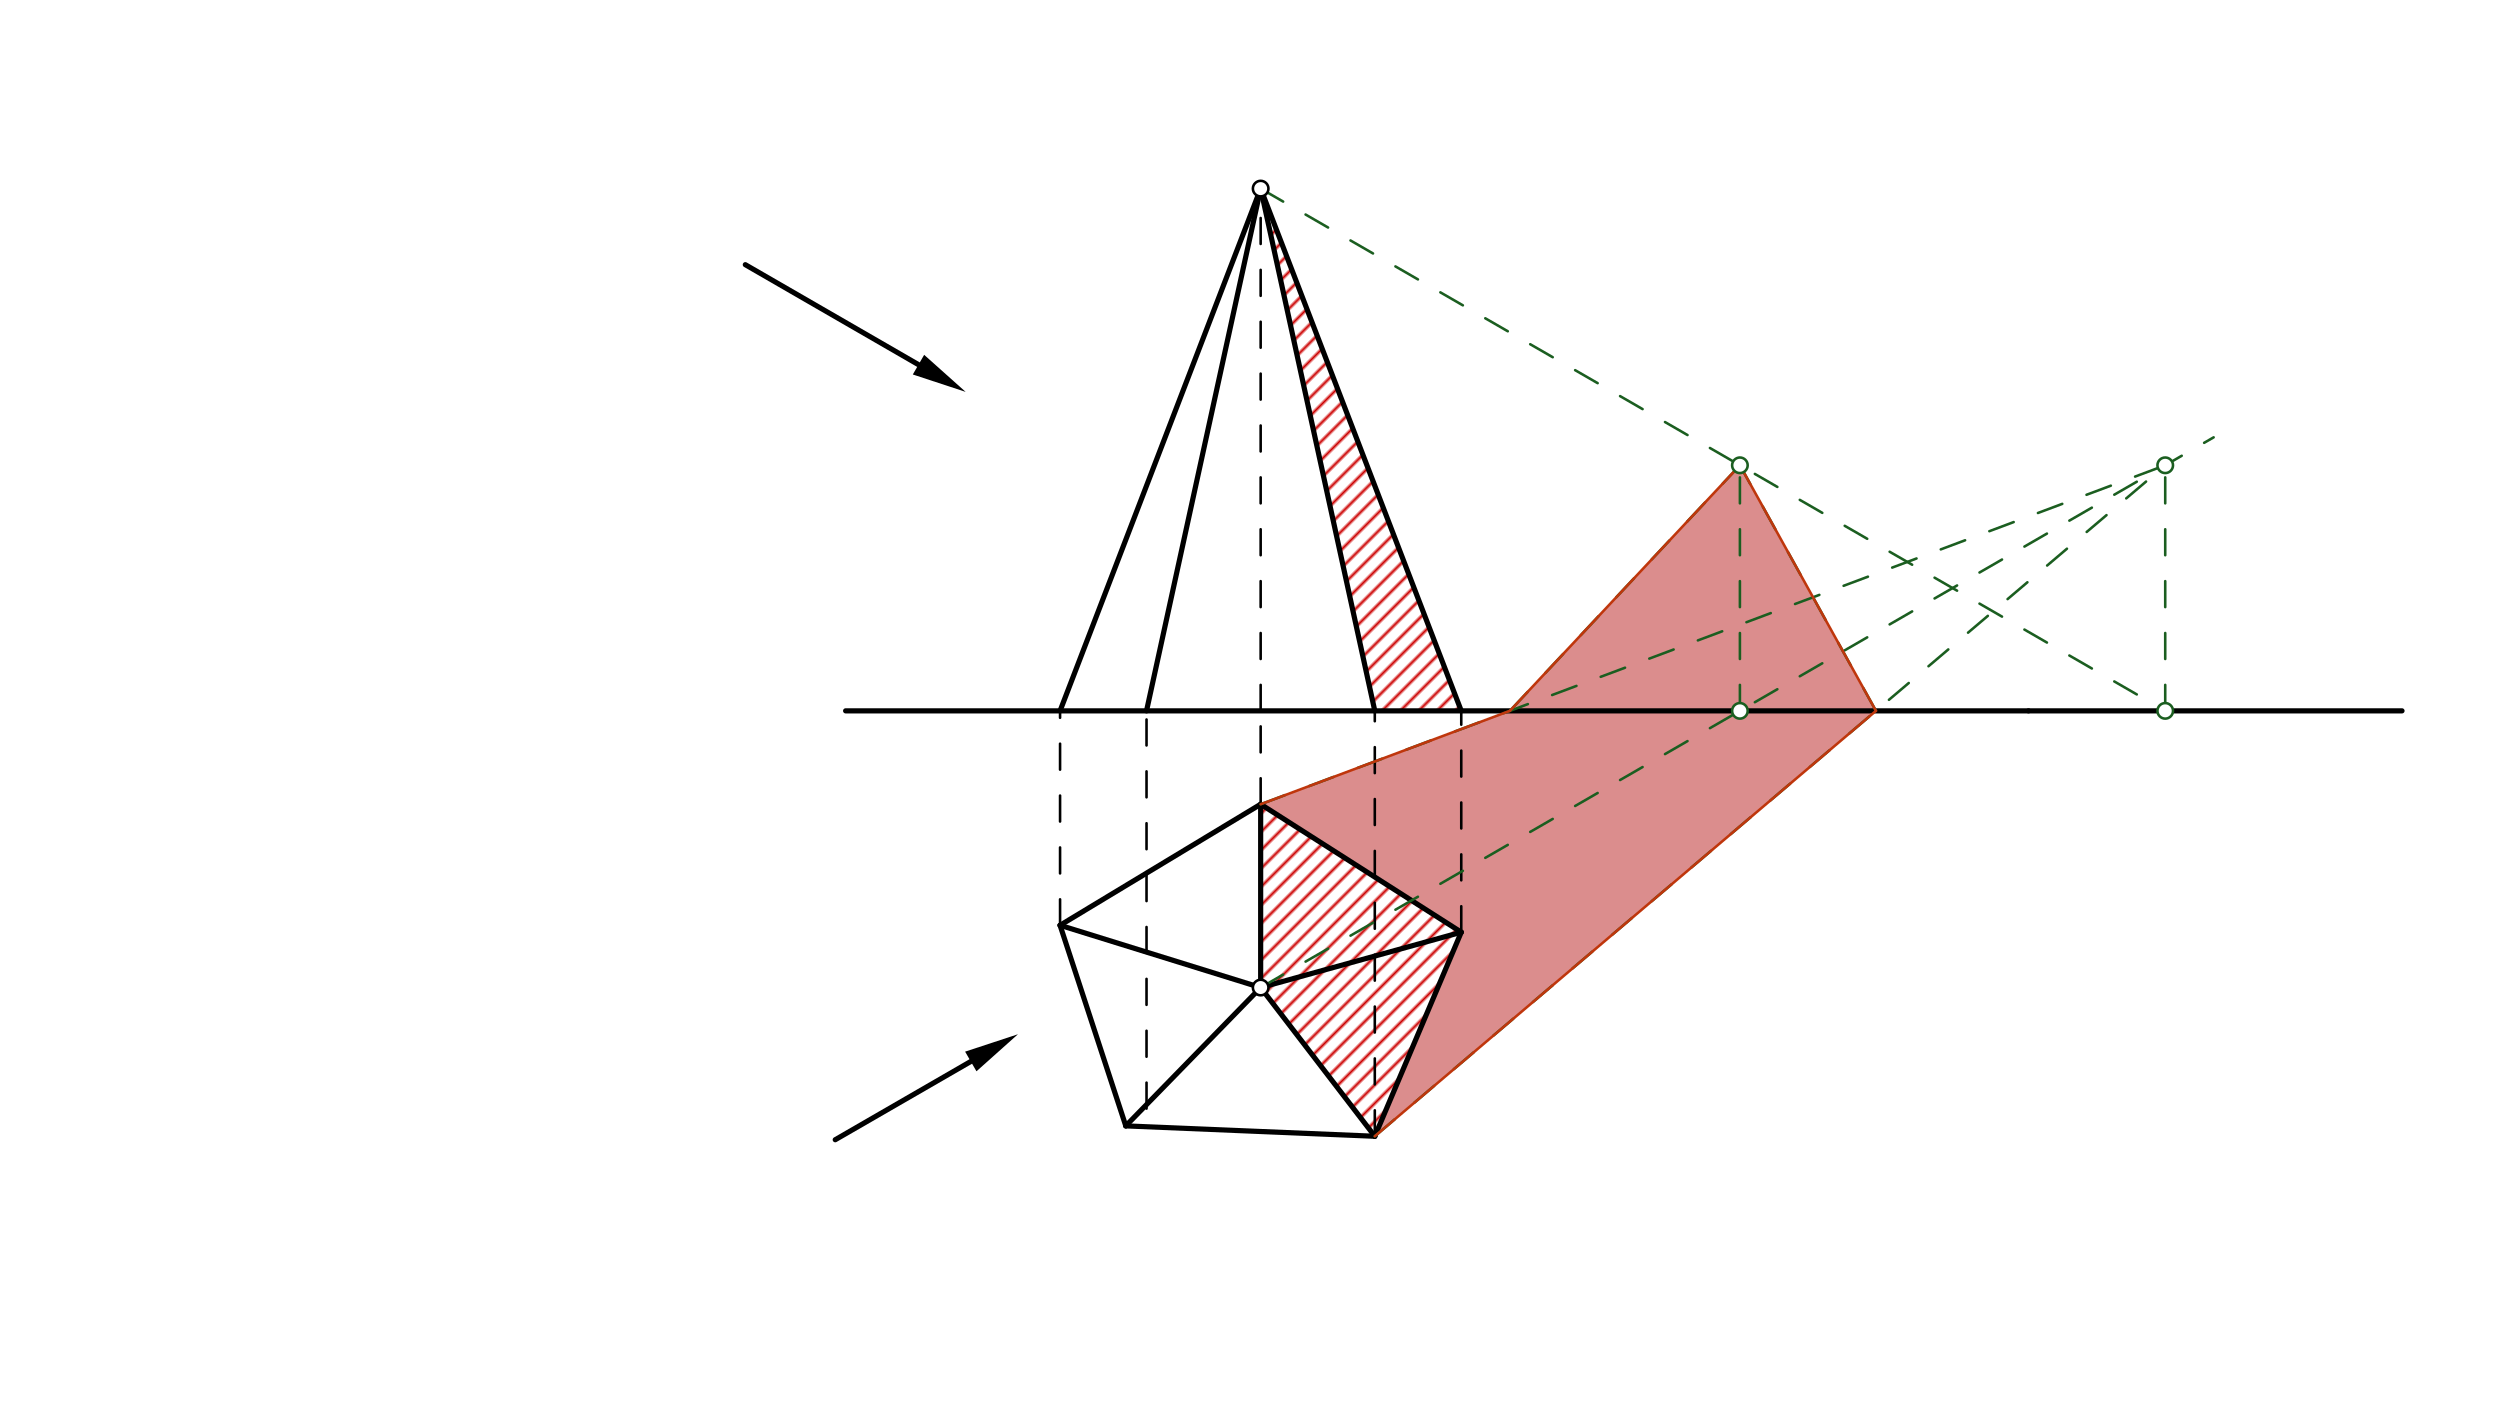 <svg xmlns="http://www.w3.org/2000/svg" class="svg--816" height="100%" preserveAspectRatio="xMidYMid meet" viewBox="0 0 963.78 541.417" width="100%"><defs><marker id="marker-arrow" markerHeight="16" markerUnits="userSpaceOnUse" markerWidth="24" orient="auto-start-reverse" refX="24" refY="4" viewBox="0 0 24 8"><path d="M 0 0 L 24 4 L 0 8 z" stroke="inherit"></path></marker></defs><g class="aux-layer--949"><g class="element--733"><defs><pattern height="5" id="fill_58_50rqox__pattern-stripes" patternTransform="rotate(-45)" patternUnits="userSpaceOnUse" width="5"><rect fill="#CC0000" height="1" transform="translate(0,0)" width="5"></rect></pattern></defs><g fill="url(#fill_58_50rqox__pattern-stripes)"><path d="M 486 310.042 L 486 380.708 L 530 438.042 L 563.333 359.375 L 486 310.042 Z" stroke="none"></path></g></g><g class="element--733"><defs><pattern height="5" id="fill_62_1tiwiu__pattern-stripes" patternTransform="rotate(-45)" patternUnits="userSpaceOnUse" width="5"><rect fill="#CC0000" height="1" transform="translate(0,0)" width="5"></rect></pattern></defs><g fill="url(#fill_62_1tiwiu__pattern-stripes)"><path d="M 530 274.042 L 563.333 274.042 L 486 72.708 L 530 274.042 Z" stroke="none"></path></g></g></g><g class="main-layer--75a"><g class="element--733"><g fill="#B71C1C" opacity="0.5"><path d="M 530 438.042 L 563.333 359.375 L 486 310.042 L 582.076 274.042 L 582.076 274.042 L 670.752 179.375 L 723.198 274.042 L 530 438.042 Z" stroke="none"></path></g></g><g class="element--733"><line stroke="#000000" stroke-dasharray="none" stroke-linecap="round" stroke-width="2" x1="326" x2="782" y1="274.042" y2="274.042"></line></g><g class="element--733"><line stroke="#000000" stroke-dasharray="none" stroke-linecap="round" stroke-width="2" x1="408.667" x2="486" y1="356.708" y2="310.042"></line></g><g class="element--733"><line stroke="#000000" stroke-dasharray="none" stroke-linecap="round" stroke-width="2" x1="486" x2="563.333" y1="310.042" y2="359.375"></line></g><g class="element--733"><line stroke="#000000" stroke-dasharray="none" stroke-linecap="round" stroke-width="2" x1="563.333" x2="530" y1="359.375" y2="438.042"></line></g><g class="element--733"><line stroke="#000000" stroke-dasharray="none" stroke-linecap="round" stroke-width="2" x1="530" x2="434" y1="438.042" y2="434.042"></line></g><g class="element--733"><line stroke="#000000" stroke-dasharray="none" stroke-linecap="round" stroke-width="2" x1="434" x2="408.667" y1="434.042" y2="356.708"></line></g><g class="element--733"><line stroke="#000000" stroke-dasharray="10" stroke-linecap="round" stroke-width="1" x1="408.667" x2="408.667" y1="356.708" y2="274.042"></line></g><g class="element--733"><line stroke="#000000" stroke-dasharray="10" stroke-linecap="round" stroke-width="1" x1="486" x2="486" y1="310.042" y2="271.375"></line></g><g class="element--733"><line stroke="#000000" stroke-dasharray="10" stroke-linecap="round" stroke-width="1" x1="563.333" x2="563.333" y1="359.375" y2="274.042"></line></g><g class="element--733"><line stroke="#000000" stroke-dasharray="10" stroke-linecap="round" stroke-width="1" x1="530" x2="530" y1="438.042" y2="274.042"></line></g><g class="element--733"><line stroke="#000000" stroke-dasharray="10" stroke-linecap="round" stroke-width="1" x1="442" x2="442" y1="427.375" y2="274.042"></line></g><g class="element--733"><line stroke="#000000" stroke-dasharray="10" stroke-linecap="round" stroke-width="1" x1="486" x2="486" y1="310.042" y2="380.708"></line></g><g class="element--733"><line stroke="#000000" stroke-dasharray="none" stroke-linecap="round" stroke-width="2" x1="408.667" x2="486" y1="356.708" y2="380.708"></line></g><g class="element--733"><line stroke="#000000" stroke-dasharray="none" stroke-linecap="round" stroke-width="2" x1="434" x2="486" y1="434.042" y2="380.708"></line></g><g class="element--733"><line stroke="#000000" stroke-dasharray="none" stroke-linecap="round" stroke-width="2" x1="530" x2="486" y1="438.042" y2="380.708"></line></g><g class="element--733"><line stroke="#000000" stroke-dasharray="none" stroke-linecap="round" stroke-width="2" x1="563.333" x2="486" y1="359.375" y2="380.708"></line></g><g class="element--733"><line stroke="#000000" stroke-dasharray="none" stroke-linecap="round" stroke-width="2" x1="486" x2="486" y1="310.042" y2="380.708"></line></g><g class="element--733"><line stroke="#000000" stroke-dasharray="10" stroke-linecap="round" stroke-width="1" x1="486" x2="486" y1="274.042" y2="72.708"></line></g><g class="element--733"><line stroke="#000000" stroke-dasharray="none" stroke-linecap="round" stroke-width="2" x1="408.667" x2="486" y1="274.042" y2="72.708"></line></g><g class="element--733"><line stroke="#000000" stroke-dasharray="none" stroke-linecap="round" stroke-width="2" x1="442" x2="486" y1="274.042" y2="72.708"></line></g><g class="element--733"><line stroke="#000000" stroke-dasharray="none" stroke-linecap="round" stroke-width="2" x1="530" x2="486" y1="274.042" y2="72.708"></line></g><g class="element--733"><line stroke="#000000" stroke-dasharray="none" stroke-linecap="round" stroke-width="2" x1="563.333" x2="486" y1="274.042" y2="72.708"></line></g><g class="element--733"><line stroke="#000000" stroke-dasharray="none" stroke-linecap="round" stroke-width="2" x1="287.333" x2="354.086" y1="102.042" y2="140.581"></line><path d="M372.273,151.081 l21,4.375 l0,-8.75 z" fill="#000000" stroke="#000000" stroke-width="0" transform="rotate(210, 372.273, 151.081)"></path></g><g class="element--733"><line stroke="#000000" stroke-dasharray="none" stroke-linecap="round" stroke-width="2" x1="322" x2="374.247" y1="439.375" y2="409.21"></line><path d="M392.434,398.71 l21,4.375 l0,-8.75 z" fill="#000000" stroke="#000000" stroke-width="0" transform="rotate(150, 392.434, 398.71)"></path></g><g class="element--733"><line stroke="#000000" stroke-dasharray="none" stroke-linecap="round" stroke-width="2" x1="782" x2="926" y1="274.042" y2="274.042"></line></g><g class="element--733"><line stroke="#1B5E20" stroke-dasharray="10" stroke-linecap="round" stroke-width="1" x1="486" x2="836.998" y1="72.708" y2="275.357"></line></g><g class="element--733"><line stroke="#1B5E20" stroke-dasharray="10" stroke-linecap="round" stroke-width="1" x1="486" x2="853.376" y1="380.708" y2="168.604"></line></g><g class="element--733"><line stroke="#1B5E20" stroke-dasharray="10" stroke-linecap="round" stroke-width="1" x1="834.72" x2="834.72" y1="274.042" y2="179.375"></line></g><g class="element--733"><line stroke="#1B5E20" stroke-dasharray="10" stroke-linecap="round" stroke-width="1" x1="670.752" x2="670.752" y1="274.042" y2="179.375"></line></g><g class="element--733"><line stroke="#1B5E20" stroke-dasharray="10" stroke-linecap="round" stroke-width="1" x1="530" x2="834.72" y1="438.042" y2="179.375"></line></g><g class="element--733"><line stroke="#1B5E20" stroke-dasharray="10" stroke-linecap="round" stroke-width="1" x1="486" x2="834.72" y1="310.042" y2="179.375"></line></g><g class="element--733"><line stroke="#1B5E20" stroke-dasharray="10" stroke-linecap="round" stroke-width="1" x1="582.076" x2="670.752" y1="274.042" y2="179.375"></line></g><g class="element--733"><line stroke="#1B5E20" stroke-dasharray="10" stroke-linecap="round" stroke-width="1" x1="723.198" x2="670.752" y1="274.042" y2="179.375"></line></g><g class="element--733"><line stroke="#BF360C" stroke-dasharray="none" stroke-linecap="round" stroke-width="1" x1="486" x2="582.076" y1="310.042" y2="274.042"></line></g><g class="element--733"><line stroke="#BF360C" stroke-dasharray="none" stroke-linecap="round" stroke-width="1" x1="582.076" x2="670.752" y1="274.042" y2="179.375"></line></g><g class="element--733"><line stroke="#BF360C" stroke-dasharray="none" stroke-linecap="round" stroke-width="1" x1="670.752" x2="723.198" y1="179.375" y2="274.042"></line></g><g class="element--733"><line stroke="#BF360C" stroke-dasharray="none" stroke-linecap="round" stroke-width="1" x1="723.198" x2="530" y1="274.042" y2="438.042"></line></g><g class="element--733"><circle cx="486" cy="380.708" r="3" stroke="#000000" stroke-width="1" fill="#ffffff"></circle>}</g><g class="element--733"><circle cx="486" cy="72.708" r="3" stroke="#000000" stroke-width="1" fill="#ffffff"></circle>}</g><g class="element--733"><circle cx="834.72" cy="274.042" r="3" stroke="#1B5E20" stroke-width="1" fill="#ffffff"></circle>}</g><g class="element--733"><circle cx="834.72" cy="179.375" r="3" stroke="#1B5E20" stroke-width="1" fill="#ffffff"></circle>}</g><g class="element--733"><circle cx="670.752" cy="274.042" r="3" stroke="#1B5E20" stroke-width="1" fill="#ffffff"></circle>}</g><g class="element--733"><circle cx="670.752" cy="179.375" r="3" stroke="#1B5E20" stroke-width="1" fill="#ffffff"></circle>}</g></g><g class="snaps-layer--ac6"></g><g class="temp-layer--52d"></g></svg>